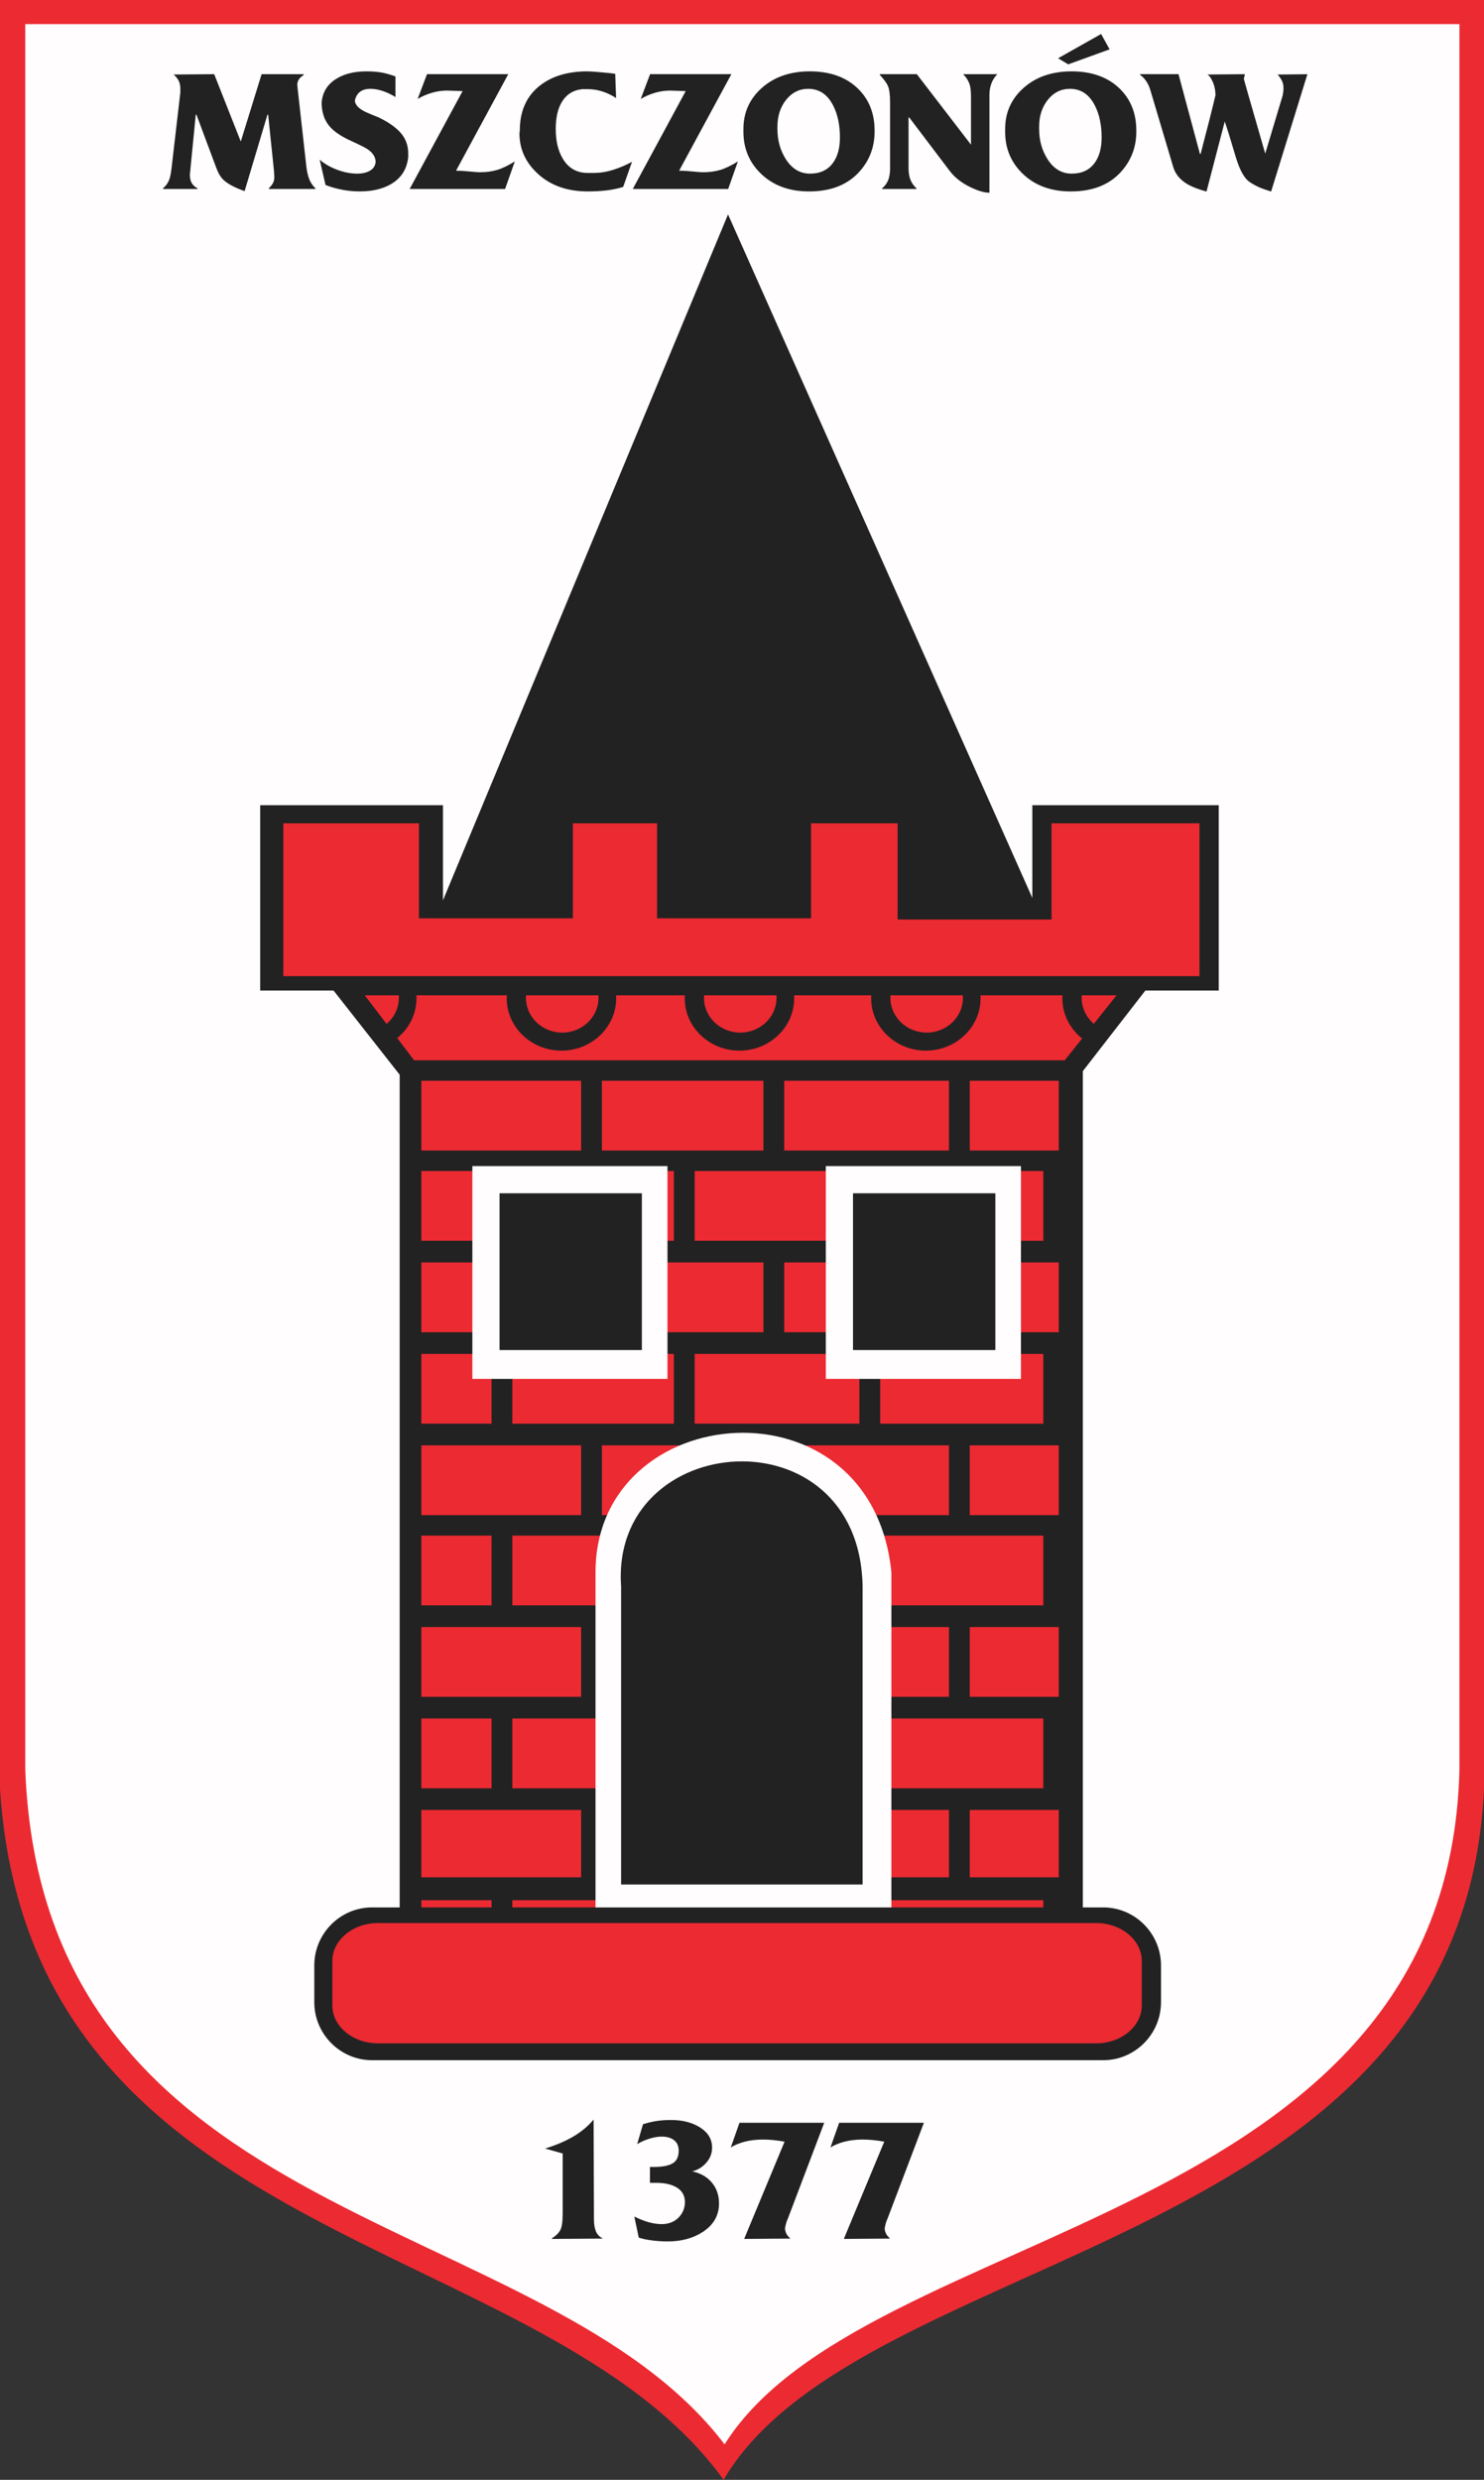 <?xml version="1.0" encoding="ISO-8859-1" standalone="yes"?>
<svg width="457.578" height="764.285">
  <rect width="100%" height="100%" fill="#333333" stroke="none"/>
  <defs> 
    <marker id="ArrowEnd" viewBox="0 0 10 10" refX="0" refY="5" 
     markerUnits="strokeWidth" 
     markerWidth="4" 
     markerHeight="3" 
     orient="auto"> 
        <path d="M 0 0 L 10 5 L 0 10 z" /> 
    </marker>
    <marker id="ArrowStart" viewBox="0 0 10 10" refX="10" refY="5" 
     markerUnits="strokeWidth" 
     markerWidth="4" 
     markerHeight="3" 
     orient="auto"> 
        <path d="M 10 0 L 0 5 L 10 10 z" /> 
    </marker> </defs>
<g>
<path style="stroke:none; fill-rule:evenodd; fill:#ec2a32" d="M 0 0L 457.578 0L 457.578 551.375C 450.961 694.531 265.504 692.015 223.117 764.285C 167.606 687.464 9.34 693.882 0 551.375L 0 0"/>
<path style="stroke:none; fill-rule:evenodd; fill:#fffdfd" d="M 7.785 7.437L 450.004 7.437L 450.004 545.562C 446.43 687.156 266.766 684.41 223.418 753.355C 167.887 680.261 13.465 687.996 7.789 545.562L 7.789 7.437"/>
<path style="stroke:none; fill-rule:evenodd; fill:#222222" d="M 114.711 587.867L 123.238 587.867L 123.238 331.238L 102.844 305.281L 80.223 305.281L 80.223 248.171L 136.59 248.171L 136.59 277.468L 224.481 66.082L 318.305 276.726L 318.305 248.171L 375.785 248.171L 375.785 305.281L 353.164 305.281L 333.883 330.125L 333.883 587.867L 340.184 587.867C 349.973 587.867 357.985 595.921 357.985 605.765L 357.985 617.058C 357.985 626.902 349.977 634.957 340.184 634.957L 114.707 634.957C 104.918 634.957 96.906 626.902 96.906 617.058L 96.906 605.765C 96.906 595.921 104.914 587.867 114.707 587.867L 114.711 587.867zM 173.504 682.261L 173.504 663.707L 168.082 662.183C 171.477 661.132 174.387 659.89 176.817 658.457C 179.242 657.027 181.317 655.293 183.031 653.261L 183.141 684.003C 183.141 685.488 183.34 686.722 183.742 687.703C 184.141 688.679 184.871 689.425 185.93 689.933L 170.211 690.039L 170.211 689.824C 171.379 689.101 172.219 688.285 172.731 687.378C 173.238 686.472 173.496 684.769 173.496 682.265L 173.504 682.261zM 196.949 689.609L 195.582 683.136C 198.684 684.695 201.496 685.476 204.016 685.476C 206.242 685.476 208.031 684.753 209.383 683.3C 210.586 681.996 211.188 680.453 211.188 678.675C 211.188 676.539 210.203 674.96 208.231 673.945C 206.699 673.148 204.727 672.75 202.317 672.75L 200.403 672.75L 200.403 667.855L 201.66 667.855C 204.25 667.855 206.168 667.484 207.41 666.742C 208.649 666 209.27 664.703 209.27 662.851C 209.27 661.437 208.797 660.359 207.848 659.613C 206.903 658.871 205.621 658.5 204.016 658.5C 202.848 658.5 201.551 658.726 200.129 659.179C 198.707 659.632 197.485 660.183 196.461 660.835L 198.266 654.687C 199.762 654.218 201.184 653.882 202.535 653.683C 203.883 653.484 205.344 653.386 206.918 653.386C 210.496 653.386 213.496 654.164 215.926 655.726C 218.352 657.285 219.567 659.335 219.567 661.875C 219.567 663.652 218.965 665.218 217.762 666.578C 216.559 667.937 215.117 668.816 213.438 669.214C 215.992 669.757 218.012 670.91 219.488 672.667C 220.965 674.425 221.703 676.574 221.703 679.113C 221.703 682.773 220.043 685.695 216.719 687.875C 213.727 689.832 210.11 690.812 205.875 690.812C 204.27 690.812 202.637 690.707 200.973 690.488C 199.313 690.273 197.969 689.984 196.949 689.621L 196.949 689.609zM 229.539 690.042L 229.539 689.828L 241.918 660.062C 239.547 659.628 237.336 659.41 235.293 659.41C 233.176 659.41 231.27 659.636 229.571 660.089C 227.875 660.543 226.457 661.132 225.328 661.855L 228.012 654.238L 254.141 654.238L 243.133 683.242C 242.918 683.75 242.735 684.203 242.586 684.601C 242.297 685.468 242.114 686.25 242.039 686.941C 242.11 687.519 242.266 688.039 242.504 688.492C 242.738 688.945 243.149 689.425 243.735 689.933L 229.547 690.039L 229.539 690.042zM 260.274 690.042L 260.274 689.828L 272.653 660.062C 270.281 659.628 268.071 659.41 266.028 659.41C 263.91 659.41 262.004 659.636 260.305 660.089C 258.61 660.543 257.192 661.132 256.063 661.855L 258.746 654.238L 284.875 654.238L 273.867 683.242C 273.649 683.75 273.469 684.203 273.321 684.601C 273.031 685.468 272.848 686.25 272.774 686.941C 272.844 687.519 273 688.039 273.238 688.492C 273.473 688.945 273.887 689.425 274.469 689.933L 260.281 690.039L 260.274 690.042zM 52.93 51.527L 55.606 28.503L 55.606 27.269C 55.606 26.445 55.461 25.703 55.172 25.039C 54.883 24.378 54.336 23.687 53.535 22.968L 66.047 22.863L 74.242 43.613L 80.664 22.863L 93.656 22.863L 93.656 23.078C 92.895 23.613 92.387 24.089 92.129 24.503C 91.875 24.914 91.711 25.445 91.641 26.089C 91.711 26.304 91.746 26.625 91.746 27.054L 94.473 51.425C 94.653 52.929 94.953 54.21 95.371 55.269C 95.789 56.324 96.418 57.25 97.254 58.039L 97.254 58.253L 82.899 58.253L 82.899 58.039C 83.551 57.394 83.996 56.812 84.235 56.293C 84.469 55.773 84.586 55.246 84.586 54.707L 84.481 52.664L 82.68 35.343L 82.465 35.343L 75.422 58.906C 72.293 57.796 70.094 56.613 68.817 55.355C 67.946 54.496 67.199 53.187 66.578 51.429L 60.574 35.343L 60.36 35.343L 58.543 53.851C 58.543 54.925 58.742 55.796 59.141 56.457C 59.547 57.117 60.129 57.648 60.903 58.043L 60.903 58.257L 50.258 58.257L 50.258 58.043C 51.164 57.289 51.821 56.359 52.223 55.246C 52.512 54.46 52.746 53.222 52.93 51.535L 52.93 51.527zM 100.375 57.015L 98.574 49.214C 100.063 50.503 101.875 51.543 104.004 52.332C 106.133 53.117 108.16 53.515 110.09 53.515C 111.688 53.515 113.008 53.222 114.047 52.628C 115.082 52.039 115.672 51.152 115.821 49.968C 115.821 48.464 115.02 47.156 113.418 46.043C 112.766 45.578 111.145 44.753 108.563 43.57C 105.324 42.136 102.996 40.578 101.574 38.89C 99.977 36.992 99.176 34.55 99.176 31.574C 99.43 28.562 100.813 26.214 103.324 24.527C 105.832 22.843 109.035 22 112.93 22C 114.422 22 115.821 22.089 117.133 22.265C 118.442 22.445 120.043 22.875 121.938 23.554L 121.938 29.902C 120.52 29.043 119.164 28.406 117.871 27.996C 116.582 27.585 115.371 27.378 114.242 27.378C 111.586 27.378 109.985 28.562 109.438 30.929C 109.438 32.363 110.711 33.632 113.25 34.746C 114.403 35.246 115.586 35.73 116.778 36.195C 120.297 37.914 122.746 39.746 124.129 41.679C 125.281 43.293 125.864 45.156 125.864 47.273L 125.864 48.457C 125.465 52.148 123.699 54.91 120.571 56.738C 117.988 58.242 114.766 58.996 110.91 58.996C 108.985 58.996 107.098 58.808 105.262 58.433C 103.426 58.058 101.797 57.582 100.375 57.007L 100.375 57.015zM 126.313 58.253L 142.637 28.074L 137.832 27.914C 136.305 27.914 134.77 28.136 133.223 28.585C 131.676 29.031 130.196 29.667 128.774 30.492L 131.664 22.855L 156.723 22.855L 140.617 52.605C 141.707 52.605 143.09 52.683 144.766 52.847C 146.438 53.007 147.477 53.085 147.875 53.085C 149.875 53.085 151.668 52.855 153.25 52.386C 154.832 51.921 156.66 51.043 158.735 49.753L 155.735 58.253L 126.309 58.253L 126.313 58.253zM 160.274 40.285C 160.274 34.511 162.164 30.019 165.949 26.808C 169.735 23.601 174.793 21.996 181.125 21.996C 181.813 21.996 183.262 22.093 185.465 22.289C 187.664 22.484 189.074 22.636 189.696 22.742L 189.965 30.218C 188.766 29.433 187.547 28.82 186.309 28.39C 184.637 27.785 182.906 27.48 181.125 27.48L 179.543 27.48C 176.742 27.765 174.633 29.101 173.211 31.476C 171.977 33.562 171.356 36.296 171.356 39.687C 171.356 43.425 172.082 46.507 173.539 48.921C 175.285 51.832 177.832 53.296 181.18 53.296C 182.086 53.296 182.727 53.296 183.09 53.296C 185.09 53.296 187.121 52.968 189.176 52.304C 191.231 51.644 193.133 50.828 194.879 49.859L 192.153 57.605C 190.59 58.105 188.887 58.464 187.047 58.679C 185.211 58.894 183.274 59 181.235 59C 174.867 59 169.699 57.156 165.731 53.46C 162.02 50.019 160.164 45.875 160.164 41.035L 160.27 40.285L 160.274 40.285zM 195.106 58.253L 211.43 28.074L 206.625 27.914C 205.098 27.914 203.559 28.136 202.012 28.585C 200.465 29.031 198.985 29.667 197.563 30.492L 200.453 22.855L 225.512 22.855L 209.406 52.605C 210.496 52.605 211.879 52.683 213.555 52.847C 215.227 53.007 216.266 53.085 216.664 53.085C 218.664 53.085 220.457 52.855 222.039 52.386C 223.621 51.921 225.449 51.043 227.524 49.753L 224.524 58.253L 195.098 58.253L 195.106 58.253zM 229.231 39.746C 229.231 34.656 231.141 30.421 234.961 27.05C 238.781 23.683 243.696 21.996 249.699 21.996C 255.922 21.996 260.852 23.753 264.492 27.265C 267.946 30.597 269.676 34.937 269.676 40.285L 269.676 40.5C 269.676 45.16 268.203 49.195 265.266 52.601C 261.598 56.867 256.34 59.003 249.481 59.003C 243.348 59.003 238.391 57.175 234.614 53.519C 231.02 50.043 229.227 45.738 229.227 40.609C 229.227 40.468 229.227 40.304 229.227 40.128C 229.227 39.953 229.227 39.828 229.227 39.753L 229.231 39.746zM 239.715 39.746C 239.715 43.257 240.578 46.359 242.297 49.05C 244.196 52.027 246.68 53.515 249.758 53.515C 252.793 53.515 255.125 52.46 256.735 50.343C 258.235 48.371 258.981 45.718 258.981 42.382C 258.981 38.582 258.309 35.335 256.961 32.648C 255.215 29.132 252.633 27.378 249.211 27.378C 246.485 27.378 244.219 28.496 242.414 30.738C 240.614 32.976 239.715 35.75 239.715 39.046L 239.715 39.746zM 274.442 51.742L 274.442 31.566C 274.442 29.273 274.242 27.632 273.844 26.644C 273.446 25.66 272.59 24.468 271.278 23.07L 271.278 22.855L 282.688 22.855L 299.395 44.589L 299.395 29.902C 299.395 28.433 299.305 27.324 299.125 26.57C 298.801 25.207 298.106 24.007 297.051 22.968L 296.946 22.863L 307.535 22.863C 306.699 23.687 306.082 24.644 305.68 25.738C 305.281 26.832 305.082 27.968 305.082 29.152L 305.082 59.386L 304.864 59.386C 303.555 59.386 301.809 58.886 299.625 57.882C 296.75 56.558 294.512 54.855 292.91 52.773L 280.356 36.203L 280.137 36.203L 280.137 51.75C 280.137 53.253 280.344 54.5 280.762 55.488C 281.18 56.472 281.789 57.324 282.59 58.043L 282.59 58.257L 272 58.257L 272 58.043C 272.801 57.398 273.406 56.582 273.828 55.597C 274.246 54.613 274.453 53.332 274.453 51.753L 274.442 51.742zM 309.93 39.746C 309.93 34.656 311.84 30.421 315.66 27.05C 319.481 23.683 324.395 21.996 330.399 21.996C 336.621 21.996 341.555 23.753 345.192 27.265C 348.649 30.597 350.375 34.937 350.375 40.285L 350.375 40.5C 350.375 45.16 348.903 49.195 345.965 52.601C 342.301 56.867 337.039 59.003 330.18 59.003C 324.051 59.003 319.09 57.175 315.313 53.519C 311.719 50.043 309.926 45.738 309.926 40.609C 309.926 40.468 309.926 40.304 309.926 40.128C 309.926 39.953 309.926 39.828 309.926 39.753L 309.93 39.746zM 320.41 39.746C 320.41 43.257 321.274 46.359 322.992 49.05C 324.891 52.027 327.375 53.515 330.453 53.515C 333.492 53.515 335.821 52.46 337.43 50.343C 338.93 48.371 339.676 45.718 339.676 42.382C 339.676 38.582 339.004 35.335 337.656 32.648C 335.91 29.132 333.328 27.378 329.903 27.378C 327.176 27.378 324.91 28.496 323.106 30.738C 321.305 32.976 320.406 35.75 320.406 39.046L 320.406 39.746L 320.41 39.746zM 326.254 17.957L 339.52 10.48L 342.137 15.21L 329.364 19.835L 326.254 17.953L 326.254 17.957zM 361.742 51.421L 355.574 30.71C 354.922 28.488 354.539 27.234 354.43 26.945C 353.742 25.226 352.778 23.933 351.539 23.074L 351.539 22.859L 363.387 22.859L 364.531 27.16L 369.988 47.441L 370.203 47.441C 370.567 45.972 370.949 44.484 371.348 42.976C 372.364 39.105 373.094 36.273 373.531 34.476C 374.332 31.285 374.75 29.582 374.785 29.367C 374.785 28.007 374.543 26.714 374.051 25.496C 373.563 24.277 372.988 23.437 372.332 22.968L 383.852 22.863L 383.528 24.312C 383.528 24.453 385.727 32.128 390.121 47.339L 395.481 29.48C 395.586 28.875 395.66 28.453 395.696 28.218C 395.731 27.988 395.75 27.636 395.75 27.171C 395.75 26.347 395.606 25.621 395.317 24.996C 395.028 24.371 394.574 23.699 393.953 22.98L 403.125 22.875L 391.934 59.027C 390.297 58.527 389.024 58.07 388.114 57.656C 387.207 57.246 386.313 56.753 385.442 56.179C 383.731 55.105 382.258 52.488 381.02 48.328C 379.531 43.273 378.403 39.648 377.637 37.46L 372.016 59.035C 369.504 58.355 367.524 57.585 366.067 56.722C 363.813 55.363 362.375 53.605 361.754 51.453"/>
<path style="stroke:none; fill-rule:evenodd; fill:#ec2a32" d="M 129.918 557.828L 179.184 557.828L 179.184 578.593L 129.918 578.593L 129.918 557.828zM 270.418 557.828L 292.61 557.828L 292.61 578.593L 270.418 578.593L 270.418 557.828zM 299.02 557.828L 326.469 557.828L 326.469 578.593L 299.02 578.593L 299.02 557.828zM 129.918 501.457L 179.184 501.457L 179.184 522.964L 129.918 522.964L 129.918 501.457zM 270.418 501.457L 292.61 501.457L 292.61 522.964L 270.418 522.964L 270.418 501.457zM 299.02 501.457L 326.469 501.457L 326.469 522.964L 299.02 522.964L 299.02 501.457zM 129.918 445.457L 179.184 445.457L 179.184 466.964L 129.918 466.964L 129.918 445.457zM 185.594 445.457L 235.399 445.457L 235.399 446.543C 218.375 444.293 199.914 451.558 191.961 466.964L 185.598 466.964L 185.598 445.457L 185.594 445.457zM 241.813 445.457L 292.606 445.457L 292.606 466.964L 265.59 466.964C 260.43 456.949 251.656 450.687 241.817 447.878L 241.817 445.46L 241.813 445.457zM 299.02 445.457L 326.469 445.457L 326.469 466.964L 299.02 466.964L 299.02 445.457zM 129.918 389.089L 150.578 389.089L 150.578 410.597L 129.918 410.597L 129.918 389.089zM 201.867 389.089L 235.399 389.089L 235.399 410.597L 201.867 410.597L 201.867 389.089zM 241.813 389.089L 259.563 389.089L 259.563 410.597L 241.813 410.597L 241.813 389.089zM 310.856 389.089L 326.469 389.089L 326.469 410.597L 310.856 410.597L 310.856 389.089zM 129.918 333.089L 179.184 333.089L 179.184 354.597L 129.918 354.597L 129.918 333.089zM 185.594 333.089L 235.399 333.089L 235.399 354.597L 185.594 354.597L 185.594 333.089zM 241.813 333.089L 292.606 333.089L 292.606 354.597L 241.813 354.597L 241.813 333.089zM 299.02 333.089L 326.469 333.089L 326.469 354.597L 299.02 354.597L 299.02 333.089zM 129.918 585.64L 151.567 585.64L 151.567 587.863L 129.918 587.863L 129.918 585.64zM 157.977 585.64L 184.434 585.64L 184.399 587.863L 157.977 587.863L 157.977 585.64zM 274.039 585.64L 321.703 585.64L 321.703 587.863L 274.039 587.863L 274.039 585.64zM 129.918 529.644L 151.567 529.644L 151.567 551.152L 129.918 551.152L 129.918 529.644zM 157.977 529.644L 188.055 529.644L 188.055 551.152L 157.977 551.152L 157.977 529.644zM 271.403 529.644L 321.703 529.644L 321.703 551.152L 271.403 551.152L 271.403 529.644zM 129.918 473.273L 151.567 473.273L 151.567 494.781L 129.918 494.781L 129.918 473.273zM 157.977 473.273L 189.457 473.273C 188.219 477.535 187.688 482.269 188.063 487.464L 188.063 494.781L 157.981 494.781L 157.981 473.273L 157.977 473.273zM 271.403 473.273L 321.703 473.273L 321.703 494.781L 271.403 494.781L 271.403 473.273zM 129.918 417.273L 150.578 417.273L 150.578 421.515L 151.563 421.515L 151.563 438.777L 129.914 438.777L 129.914 417.269L 129.918 417.273zM 201.867 417.273L 207.785 417.273L 207.785 438.781L 157.977 438.781L 157.977 421.519L 201.867 421.519L 201.867 417.277L 201.867 417.273zM 214.196 417.273L 259.563 417.273L 259.563 421.515L 264.985 421.515L 264.985 438.777L 214.192 438.777L 214.192 417.269L 214.196 417.273zM 310.856 417.273L 321.703 417.273L 321.703 438.781L 271.403 438.781L 271.403 421.519L 310.852 421.519L 310.852 417.277L 310.856 417.273zM 129.918 360.902L 151.567 360.902L 151.567 364.308L 150.582 364.308L 150.582 382.406L 129.922 382.406L 129.922 360.898L 129.918 360.902zM 157.977 360.902L 207.785 360.902L 207.785 382.41L 201.867 382.41L 201.867 364.312L 157.977 364.312L 157.977 360.906L 157.977 360.902zM 214.196 360.902L 264.988 360.902L 264.988 364.308L 259.567 364.308L 259.567 382.406L 214.199 382.406L 214.199 360.898L 214.196 360.902zM 271.403 360.902L 321.703 360.902L 321.703 382.41L 310.856 382.41L 310.856 364.312L 271.406 364.312L 271.406 360.906L 271.403 360.902zM 112.488 306.757L 122.953 306.757C 122.973 307.023 122.985 307.289 122.985 307.562C 122.985 310.746 121.512 313.617 119.184 315.578L 112.488 306.757zM 128.406 306.757L 156.274 306.757C 156.258 307.062 156.246 307.371 156.246 307.683C 156.246 316.566 163.824 323.812 173.121 323.812C 182.414 323.812 189.992 316.566 189.992 307.683C 189.992 307.375 189.985 307.066 189.965 306.757L 211.16 306.757C 211.145 307.062 211.133 307.371 211.133 307.683C 211.133 316.566 218.711 323.812 228.004 323.812C 237.297 323.812 244.875 316.566 244.875 307.683C 244.875 307.375 244.867 307.066 244.848 306.757L 268.637 306.757C 268.621 307.062 268.61 307.371 268.61 307.683C 268.61 316.566 276.188 323.812 285.481 323.812C 294.774 323.812 302.352 316.566 302.352 307.683C 302.352 307.375 302.344 307.066 302.324 306.757L 327.598 306.757C 327.582 307.062 327.571 307.371 327.571 307.683C 327.571 312.652 329.938 317.105 333.656 320.07L 328.313 326.781L 127.68 326.781L 122.488 319.945C 126.114 316.984 128.418 312.585 128.418 307.687C 128.418 307.378 128.41 307.07 128.391 306.761L 128.406 306.757zM 162.211 306.757L 184.512 306.757C 184.531 307.023 184.543 307.289 184.543 307.562C 184.543 313.449 179.52 318.25 173.36 318.25C 167.203 318.25 162.176 313.449 162.176 307.562C 162.176 307.293 162.184 307.027 162.203 306.757L 162.211 306.757zM 217.102 306.757L 239.403 306.757C 239.422 307.023 239.434 307.289 239.434 307.562C 239.434 313.449 234.41 318.25 228.25 318.25C 222.094 318.25 217.071 313.449 217.071 307.562C 217.071 307.293 217.078 307.027 217.098 306.757L 217.102 306.757zM 274.582 306.757L 296.883 306.757C 296.903 307.023 296.914 307.289 296.914 307.562C 296.914 313.449 291.891 318.25 285.731 318.25C 279.574 318.25 274.551 313.449 274.551 307.562C 274.551 307.293 274.559 307.027 274.578 306.757L 274.582 306.757zM 333.551 306.757L 344.274 306.757L 337.278 315.543C 334.977 313.582 333.52 310.73 333.52 307.562C 333.52 307.293 333.528 307.027 333.547 306.757L 333.551 306.757zM 87.367 253.757L 129.176 253.757L 129.176 283.023L 176.645 283.023L 176.645 253.757L 202.602 253.757L 202.602 283.023L 250.071 283.023L 250.071 253.757L 276.77 253.757L 276.77 283.394L 324.238 283.394L 324.238 253.757L 369.852 253.757L 369.852 300.855L 87.36 300.855L 87.36 253.757L 87.367 253.757zM 116.567 592.687L 337.965 592.687C 345.715 592.687 352.055 597.937 352.055 604.359L 352.055 618.093C 352.055 624.511 345.715 629.765 337.965 629.765L 116.567 629.765C 108.817 629.765 102.477 624.515 102.477 618.093L 102.477 604.359C 102.477 597.941 108.817 592.687 116.567 592.687"/>
<path style="stroke:none; fill-rule:evenodd; fill:#fffdfd" d="M 254.637 424.972L 314.797 424.972L 314.797 359.386L 254.637 359.386L 254.637 424.972zM 263.02 416.093L 306.906 416.093L 306.906 367.765L 263.02 367.765L 263.02 416.093zM 154.031 416.093L 197.918 416.093L 197.918 367.765L 154.031 367.765L 154.031 416.093zM 145.649 424.972L 205.809 424.972L 205.809 359.386L 145.649 359.386L 145.649 424.972zM 183.621 587.867L 274.852 587.867L 274.852 484.593C 268.774 423.609 183.621 431.007 183.621 484.593L 183.621 587.867zM 191.512 580.804L 265.977 580.804L 265.977 488.867C 264.922 434.574 188.16 440.667 191.512 488.867L 191.512 580.804"/>
</g>
</svg>